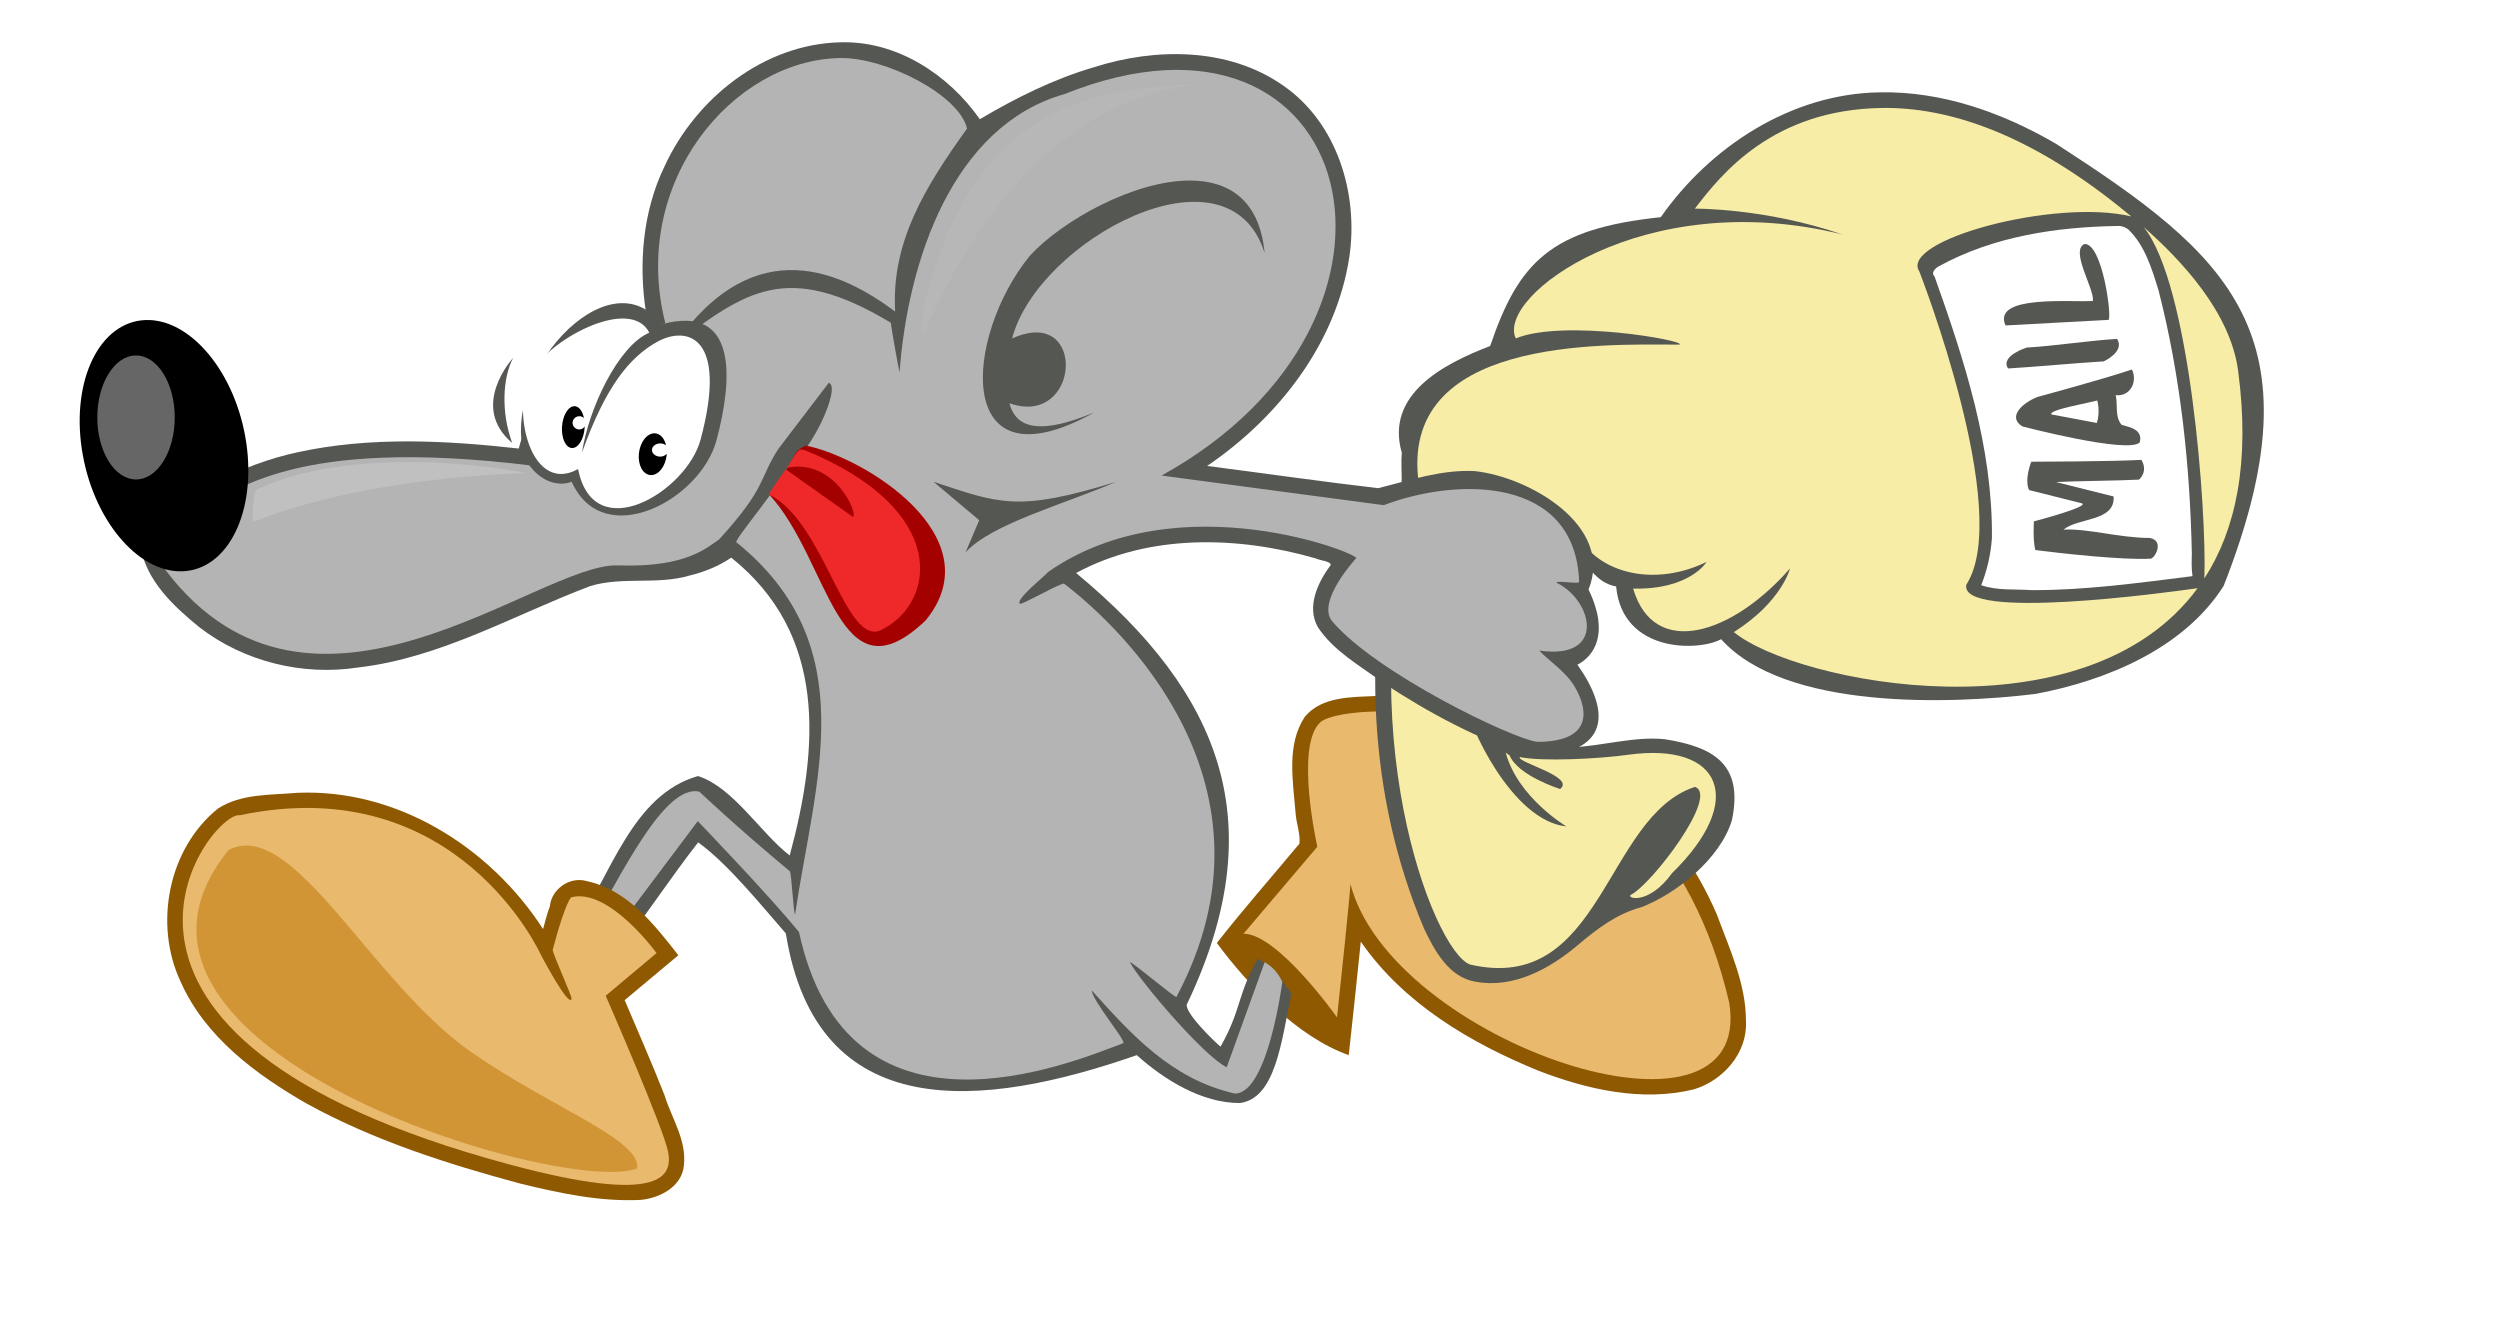 <?xml version="1.0" standalone="no"?>
<!DOCTYPE svg PUBLIC "-//W3C//DTD SVG 20010904//EN" "http://www.w3.org/TR/2001/REC-SVG-20010904/DTD/svg10.dtd">
<!-- Created using Karbon, part of Calligra: http://www.calligra.org/karbon -->
<svg xmlns="http://www.w3.org/2000/svg" xmlns:xlink="http://www.w3.org/1999/xlink" width="435.808pt" height="231.046pt">
<defs>
  <filter id="filter0" filterUnits="objectBoundingBox" primitiveUnits="objectBoundingBox" x="-0.048" y="-0.238" width="1.097" height="1.477">
   <feGaussianBlur result="" in="" x="0" y="0" width="1" height="1" stdDeviation="0.03, 0.137"/>
  </filter>
  <filter id="filter1" filterUnits="objectBoundingBox" primitiveUnits="objectBoundingBox" x="-0.048" y="-0.238" width="1.097" height="1.477">
   <feGaussianBlur result="" in="" x="0" y="0" width="1" height="1" stdDeviation="0.028, 0.032"/>
  </filter>
 </defs>
<g id="layer0">
  <g id="g5893" transform="translate(17.611, 5.363)" fill="none">
   <path id="path5895" transform="matrix(0.884 0 0 0.884 265.216 156.384)" fill="#8f5902" d="M42.088 0.014C35.593 0.34 27.666 0.038 23.13 5.497C18.253 12.889 20.029 22.36 20.698 30.683C20.842 33.387 22.028 36.318 21.718 38.848C13.202 49.081 8.259 54.527 0 64.964C8.224 76.097 21.226 89.715 34.687 94.454C35.764 84.508 36.857 74.563 37.853 64.609C49.065 80.863 66.733 91.298 84.724 98.616C97.516 103.516 111.786 106.774 125.395 103.463C133.119 101.164 139.578 93.863 139.127 85.509C139.144 75.668 134.816 66.58 131.495 57.517C121.01 33.144 100.165 13.182 74.692 5.169C64.226 1.657 53.161 -0.183 42.088 0.014Z"/>
   <path id="path5897" transform="matrix(0.884 0 0 0.884 271.416 159.988)" fill="#e9b96e" d="M0 58.452L19.415 35.585C19.415 35.585 13.375 8.836 20.278 2.796C27.181 -3.245 108.293 -7.128 127.708 76.573C134.611 119.285 38.399 86.927 28.044 45.077C28.907 40.331 24.592 80.456 24.592 80.456C24.592 80.456 9.06 58.452 0 58.452Z"/>
   <path id="path5899" transform="matrix(0.884 0 0 0.884 302.03 16.088)" fill="#555753" d="M132.577 0.016C109.392 0.366 88.093 14.258 75.083 32.835C46.19 35.862 37.75 44.569 30.222 66.708C17.789 71.459 2.592 79.486 6.992 94.79C6.575 99.354 7.733 104.119 5.763 108.421C-3.458 145.064 -1.983 184.997 12.87 219.949C15.616 225.746 19.398 232.696 26.335 233.85C36.312 235.729 45.922 230.451 53.284 224.209C58.259 219.999 63.585 215.938 69.987 214.264C79.304 210.66 90.739 201.467 93.782 191.422C96.868 176.787 89.161 172.182 76.202 170.105C60.087 168.399 42.984 180.678 28.562 160.414C34.895 148.779 45.117 130.467 52.251 119.29C55.269 123.935 58.134 129.068 63.341 129.925C65.025 147.666 85.368 146.948 90.944 143.793C107.752 162.526 151.277 160.897 173.572 158.196C192.278 154.692 212.623 146.242 223.072 129.806C249.097 63.571 224.254 42.775 179.089 13.594C165.07 5.399 149.067 -0.344 132.577 0.016Z"/>
   <path id="path5901" transform="matrix(0.884 0 0 0.884 305.71 19.727)" fill="#f8eda6" d="M129.11 0.006C100.537 0.41 87.013 17.126 79.888 26.476C79.888 26.476 98.429 26.295 118.686 33.275C66.603 20.271 27.482 49.53 32.804 60.598C45.364 55.407 78.069 61.237 75.829 62.232C55.074 62.142 1.729 60.354 7.322 98.925C-11.593 162.381 10.983 221.556 20.745 225.217C55.611 233.305 56.174 186.231 79.921 178.512C86.335 180.831 68.583 204.033 63.152 206.839C61.461 207.712 67.575 209.934 73.898 201.176C93.582 181.968 86.889 166.702 62.431 170.057C55.015 171.122 39.68 171.923 33.858 170.666C32.889 172.017 48.617 175.85 44.454 179.068C44.454 179.068 33.44 175.634 31.184 170.262C31.184 170.262 30.489 169.769 30.155 169.507C33.325 181.337 46.111 188.907 46.111 188.907C31.744 187.471 20.274 162.048 19.536 156.273C19.536 156.273 47.734 104.666 47.734 108.937C51.368 121.378 67.636 126.8 82.946 119.375C83.016 119.362 78.549 126.723 63.654 126.376C69.105 144.96 89.643 138.545 104.902 121.074C104.902 121.074 102.796 129.789 90.14 137.818C106.416 151.21 182.508 166.499 212.07 126.273C203.857 127.445 149.353 134.89 151.259 125.359C163.614 106.14 138.904 42.992 138.904 42.992C133.534 34.888 174.39 23.7 194.631 28.526C193.422 27.519 192.269 26.586 191.246 25.772C166.785 6.298 146.068 -0.233 129.11 0.006ZM197.874 31.306C210.141 46.325 214.5 106.407 213.846 123.712C222.071 111.029 225.966 93.311 222.713 69.028C220.667 53.748 207.842 40.077 197.874 31.306Z"/>
   <path id="path5903" transform="matrix(0.884 0 0 0.884 14.807 4.458)" fill="#555753" d="M184.288 0.016C164.137 0.478 146.29 14.74 138.072 32.59C132.313 44.436 131.175 58.349 133.194 71.148C117.15 76.717 104.07 90.34 99.719 106.824C80.472 104.675 60.672 103.649 41.637 107.789C34.107 109.385 26.904 112.19 20.029 115.55C15.016 117.004 9.263 116.3 4.984 119.81C0.901 122.572 -0.654 127.762 0.248 132.474C1.733 141.572 8.973 148.295 15.794 153.851C27.487 162.847 42.859 166.65 57.493 164.391C79.186 161.895 98.452 150.565 118.561 142.976C127.009 140.42 136.148 142.738 144.65 140.215C148.519 139.287 152.28 137.754 155.601 135.511C180.804 155.692 178.661 185.343 170.968 213.82C163.324 207.951 156.117 195.893 146.862 192.937C129.596 197.858 124.099 218.577 113.573 234.653C118.293 238.291 120.696 236.001 125.37 239.698C132.689 230.262 139.53 219.815 146.889 210.382C154.656 215.911 163.664 227.164 169.946 234.308C178.067 284.949 221.625 280.482 262.216 266.321C269.365 272.728 279.308 278.959 289.348 278.907C298.616 277.683 300.207 263.177 302.877 250.079C298.921 244.844 299.14 244.088 294.015 240.893C288.583 250.675 289.753 254.348 284.245 264.089C283.182 263.29 273.886 254.405 275.545 252.645C297.963 205.352 284.593 171.286 246.269 139.552C265.481 129.169 288.831 129.809 309.301 135.722C310.448 136.293 313.17 136.431 313.229 137.424C309.869 141.92 306.782 148.338 309.821 153.761C313.972 160.111 320.882 163.854 326.822 168.317C339.093 176.388 352.213 183.486 366.281 187.853C387.051 187.156 386.732 175.895 378.083 163.658C382.301 161.524 386.683 155.569 380.997 143.897C387.799 127.24 365.542 114.282 351.044 112.752C342.346 112.304 333.954 115.204 325.679 117.247C310.662 115.499 295.73 113.326 280.722 111.406C299.392 98.711 314.607 79.308 318.096 56.554C320.603 39.875 314.904 21.086 300.615 11.313C286.251 1.313 267.115 1.4 250.922 6.578C240.347 9.673 230.364 14.663 220.954 20.235C212.711 8.451 199.081 -0.435 184.288 0.016Z"/>
   <path id="path5905" transform="matrix(0.884 0 0 0.884 18.458 8.123)" fill="#b4b4b4" d="M180.185 0.002C152.053 0.388 124.656 32.591 134.149 69.783C109.913 75.843 98.869 99.227 99.091 107.17C35.025 99.238 21.613 115.113 14.291 116.333C12.461 116.333 -7.041 115.72 2.721 134.634C41.161 185.277 100.816 132.64 121.691 133.399C139.623 134.05 145.058 128.702 148.229 126.616C160.925 112.751 158.695 110.647 163.93 102.665L177.109 85.394C180.441 86.419 172.547 103.895 166.285 107.427C164.457 112.474 152.157 126.663 152.81 127.311C186.485 154.528 173.487 189.821 168.246 225.178C167.814 224.812 167.298 214.179 166.873 213.826C152.806 202.145 143.068 192.884 143.068 192.884C133.911 190.84 122.524 214.825 114.121 229.228L119.48 231.517L142.665 200.651C142.665 200.651 161.352 220.058 169.284 229.82C182.083 288.984 240.701 264.231 254.497 259.045C255.565 258.644 246.324 247.803 246.272 245.176C256.389 256.375 267.069 268.516 283.903 272.275C292.602 272.275 296.356 242.912 296.356 242.912C295.258 240.467 293.637 238.858 291.713 237.736L281.738 265.344C276.055 262.734 259.294 243.227 256.274 237.746C256.526 237.289 268.286 247.312 268.529 246.856C298.191 191.109 253.723 149.45 238.988 138.212C238.433 137.789 227.849 143.839 227.384 143.503C225.894 142.426 234.965 135.37 234.638 135.226C269.411 110.911 318.17 130.962 315.731 131.571C315.731 131.571 305.153 143.019 309.502 148.135C321.089 161.766 356.656 178.908 363.311 179.795C377.236 179.836 377.279 172.145 373.227 165.291C370.896 161.347 366.567 158.594 363.907 155.798C381.685 158.392 378.004 142.515 368.416 137.943C368.476 137.276 374.363 138.411 374.4 137.754C373.488 109.902 342.371 110.194 323.041 117.569L264.612 109.782C339.544 68.449 316.346 -21.521 239.026 9.5C209.85 17.787 197.912 53.029 195.721 82.617C195.224 80.488 193.66 71.618 193.413 69.593C165.863 53.052 155.197 61.509 136.633 75.214C157.937 44.841 181.003 56.607 194.561 66.655C193.529 48.551 202.189 34.24 213.466 18.548C211.391 9.659 192.057 -0.161 180.185 0.002ZM272.218 32.215C282.302 32.27 290.387 37.322 291.703 51.25C282.167 20.855 231.996 48.006 225.307 73.747C245.148 64.727 243.331 97.342 224.612 90.774C226.508 98.125 233.915 98.633 246.941 93.167C209.724 113.943 212.555 73.276 230.017 51.945C238.466 42.745 257.479 32.136 272.218 32.215ZM204.663 111.43C221.966 117.117 226.662 119.473 252.668 111.43C238.667 117.456 219.831 122.515 213.065 129.988L216.662 121.523Z"/>
   <path id="path5907" transform="matrix(0.884 0 0 0.884 21.259 178.859)" fill="#8f5902" d="M34.263 0.055C27.238 0.686 19.503 0.217 13.374 4.172C0.254 14.685 -3.603 34.659 3.543 49.771C9.968 64.26 23.323 74.117 36.721 81.811C54.271 91.448 73.543 97.617 92.834 102.808C103.168 105.328 113.781 107.623 124.481 107.094C129.523 106.635 135.362 103.603 135.846 98.008C136.608 91.375 132.6 85.601 130.723 79.488C127.418 71.11 123.803 62.858 120.273 54.572C124.98 50.638 129.684 46.702 134.391 42.77C128.028 34.639 120.99 25.569 110.35 23.285C105.964 21.947 101.042 25.305 100.621 29.849C99.896 31.816 99.368 33.846 98.819 35.872C84.907 14.357 60.453 -1.037 34.263 0.055Z"/>
   <path id="path5909" transform="matrix(0.884 0 0 0.884 103.473 65.103)" fill="#555753" d="M1.273 41.045C3.41 45.353 8.466 48.771 13.345 46.966C21.576 65.346 47.178 51.863 51.417 36.043C55.596 20.444 57.309 -0.047 36.925 5.575C23.016 -13.222 -6.463 19.811 1.273 41.045Z"/>
   <path id="path5911" transform="matrix(0.884 0 0 0.884 103.941 68.669)" fill="#ffffff" d="M3.193 12.91C-3.872 20.737 1.176 46.974 14.496 39.574C18.587 60.322 43.027 45.552 46.697 31.855C54.069 4.344 42.971 1.882 35.312 6.12C28.019 10.156 21.683 17.949 15.524 35.26C17.213 23.8 25.049 7.169 33.222 3.73C28.429 -5.711 8.329 4.79 3.193 12.91Z"/>
   <path id="path5913" transform="matrix(0.884 0 0 0.884 130.85 95.35)" fill="#000000" d="M4.262 0.003C2.229 -0.101 0.35 2.283 0.043 5.312C-0.264 8.34 1.104 10.882 3.137 10.986C5.17 11.09 7.049 8.706 7.356 5.678C7.366 5.583 7.35 5.497 7.356 5.403C6.961 5.838 6.389 6.135 5.668 6.135C4.469 6.135 3.475 5.361 3.475 4.396C3.475 3.432 4.469 2.657 5.668 2.657C6.268 2.657 6.794 2.844 7.187 3.161C6.755 1.361 5.689 0.076 4.262 0.003Z"/>
   <path id="path5915" transform="matrix(0.884 0 0 0.884 112.998 89.05)" fill="#000000" d="M3.363 0.002C1.708 -0.074 0.22 2.335 0.022 5.368C-0.176 8.4 0.98 10.923 2.635 10.998C4.291 11.074 5.778 8.665 5.976 5.633C5.983 5.538 5.968 5.452 5.972 5.358C5.658 5.798 5.198 6.103 4.612 6.113C3.636 6.13 2.814 5.37 2.798 4.405C2.781 3.44 3.577 2.653 4.552 2.636C5.04 2.628 5.471 2.807 5.796 3.118C5.414 1.324 4.525 0.055 3.363 0.002Z"/>
   <path id="path5917" transform="matrix(0.884 0 0 0.884 161.23 98.196)" fill="#a40000" d="M4.756 5.65C3.447 7.891 1.637 11.88 0 12.954C15.926 30.242 17.951 68.1 41.1 45.942C58.95 24.067 25.046 3.085 9.575 0C6.02 1.632 7.197 2.436 4.756 5.65Z"/>
   <path id="path5919" transform="matrix(0.884 0 0 0.884 160.989 99.127)" fill="#ef2929" d="M8.454 0.001C7.719 0.121 7.025 1.291 4.94 4.768C17.78 2.275 23.811 17.486 22.186 17.689L4.576 5.22C2.159 8.361 0.249 11.749 0 11.749C14.761 18.654 20.155 52.166 29.741 47.406C44.19 40.231 47.745 15.681 9.458 0.122C9.415 0.108 8.509 -0.009 8.454 0.001Z"/>
   <path id="path5921" transform="matrix(1.473 -0.168 0.211 1.17 -3.623 71.249)" fill="#000000" d="M25.633 24.896C25.633 38.646 19.895 49.792 12.816 49.792C5.738 49.792 1.77636e-15 38.646 0 24.896C-1.77636e-15 11.146 5.738 0 12.816 0C19.895 0 25.633 11.146 25.633 24.896Z"/>
   <path id="path5923" transform="matrix(0.884 0 0 0.884 24.865 182.428)" fill="#e9b96e" d="M94.218 38.725C94.218 38.725 72.376 -10.161 14.994 1.92C7.659 0.625 -40.326 59.919 86.182 93.817C125.862 104.45 128.895 96.838 127.601 90.366C126.306 83.894 111.206 49.379 111.206 49.379L124.581 38.161C124.581 38.161 112.069 20.903 102.145 23.492C100.88 24.757 98.564 32.28 97.278 37.283C97.102 37.969 102.394 49.552 102.236 50.173C101.581 52.743 94.218 38.725 94.218 38.725Z"/>
   <path id="path5925" transform="matrix(0.884 0 0 0.884 28.055 191.169)" fill="#c17d11" opacity="0.6" d="M8.461 1.144C25.405 -7.598 45.93 36.069 72.295 54.341C93.769 69.224 116.867 77.246 115.882 84.884C97.282 92.411 -34.18 53.685 8.461 1.144Z"/>
   <path id="path5927" transform="matrix(0.364 0 0 0.412 5.005 77.254)" fill="#ffffff" opacity="0.4" d="M49.452 34.978C49.452 54.297 38.382 69.957 24.726 69.957C11.07 69.957 0 54.297 0 34.978C0 15.66 11.07 0 24.726 0C38.382 0 49.452 15.66 49.452 34.978Z"/>
   <path id="path5929" transform="matrix(0.364 0 0 0.364 41.099 102.047)" fill="#ffffff" filter="url(#filter0)" opacity="0.4" d="M1.855 17.952C1.095 18.604 -1.338 38.901 0.973 37.976C40.244 22.263 101.095 9.565 174.158 7.036C159.684 3.417 62.505 -11.623 1.855 17.952Z"/>
   <path id="path5931" transform="matrix(0.884 0 0 0.884 96.999 77.829)" fill="#555753" d="M5.263 0C5.263 0 -6.411 12.667 5.014 22.353C2.034 14.157 2.53 5.216 5.263 0Z"/>
   <path id="path5933" transform="matrix(0.884 0 0 0.884 431.695 47.154)" fill="#ffffff" d="M48.627 0.006C32.424 0.25 15.841 2.739 1.523 10.598C0.657 11.073 -0.664 12.255 0.39 13.287C8.266 35.405 15.708 58.28 15.474 82.026C15.183 86.287 14.224 90.504 12.655 94.458C16.896 95.935 21.551 95.445 25.976 95.758C40.118 95.801 54.302 93.827 68.215 92.077C67.917 90.156 67.978 88.201 68.04 86.221C67.562 62.931 65.075 39.535 59.296 16.994C57.55 11.314 55.718 5.157 51.33 0.907C50.553 0.34 49.602 -0.052 48.627 0.006Z"/>
   <path id="path5935" transform="matrix(0.884 0 0 0.884 448.161 51.341)" fill="#555753" d="M8.257 80.479C7.558 77.814 7.889 72.939 7.889 72.939C7.889 72.939 23.709 68.789 20.208 68.121C15.674 66.983 11.139 65.844 6.605 64.706C5.312 61.842 7.194 57.257 7.194 57.257C7.194 57.257 28.554 57.208 36.148 56.772C38.03 59.9 35.522 61.96 35.522 61.96C30.586 62.244 18.656 62.322 13.72 62.605C18.761 63.868 23.802 65.131 28.843 66.394C29.3 73.036 19.601 71.882 15.655 75.113C22.067 74.745 30.321 77.299 38.387 77.299C42.388 78.1 39.549 82.979 38.416 82.752C31.311 83.16 14.539 81.305 8.257 80.479ZM29.39 39.761C30.009 42.337 29.09 45.402 30.955 47.568C33.186 48.185 36.599 48.819 35.714 52.188C32.631 55.245 4.852 47.977 4.852 47.977C0.815 45.467 4.891 41.783 8.795 40.232C8.795 40.232 26.398 35.482 33.658 33.004C35.217 36.23 33.214 40.177 29.39 39.761ZM24.45 47.066C25.393 43.856 24.532 41.153 24.532 41.153C23.205 41.623 11.362 43.636 12.529 44.832C15.68 45.44 21.299 46.459 24.45 47.066ZM1.09 32.734C-1.066 29.42 6.026 27.238 6.026 27.238C13.249 26.823 22.529 25.38 29.751 24.965C31.907 28.279 26.255 30.873 26.255 30.873C19.032 31.287 8.312 32.319 1.09 32.734ZM0.424 21.423C-3.247 13.245 18 15.401 23.383 14.987C23.901 11.926 17.282 1.732 21.204 0.001C25.865 -0.119 28.389 18.817 27.54 19.961C19.05 20.448 8.914 20.936 0.424 21.423Z"/>
   <path id="path5937" transform="matrix(0.364 0 0 0.364 196.674 14.053)" fill="#ffffff" filter="url(#filter1)" opacity="0.2" d="M1.266 141.731C0.506 142.382 -0.589 164.046 0.384 161.755C40.834 66.492 103.452 4.592 184.47 0C112.544 2.569 34.221 9.625 1.266 141.731Z"/>
  </g>
 </g>
</svg>
